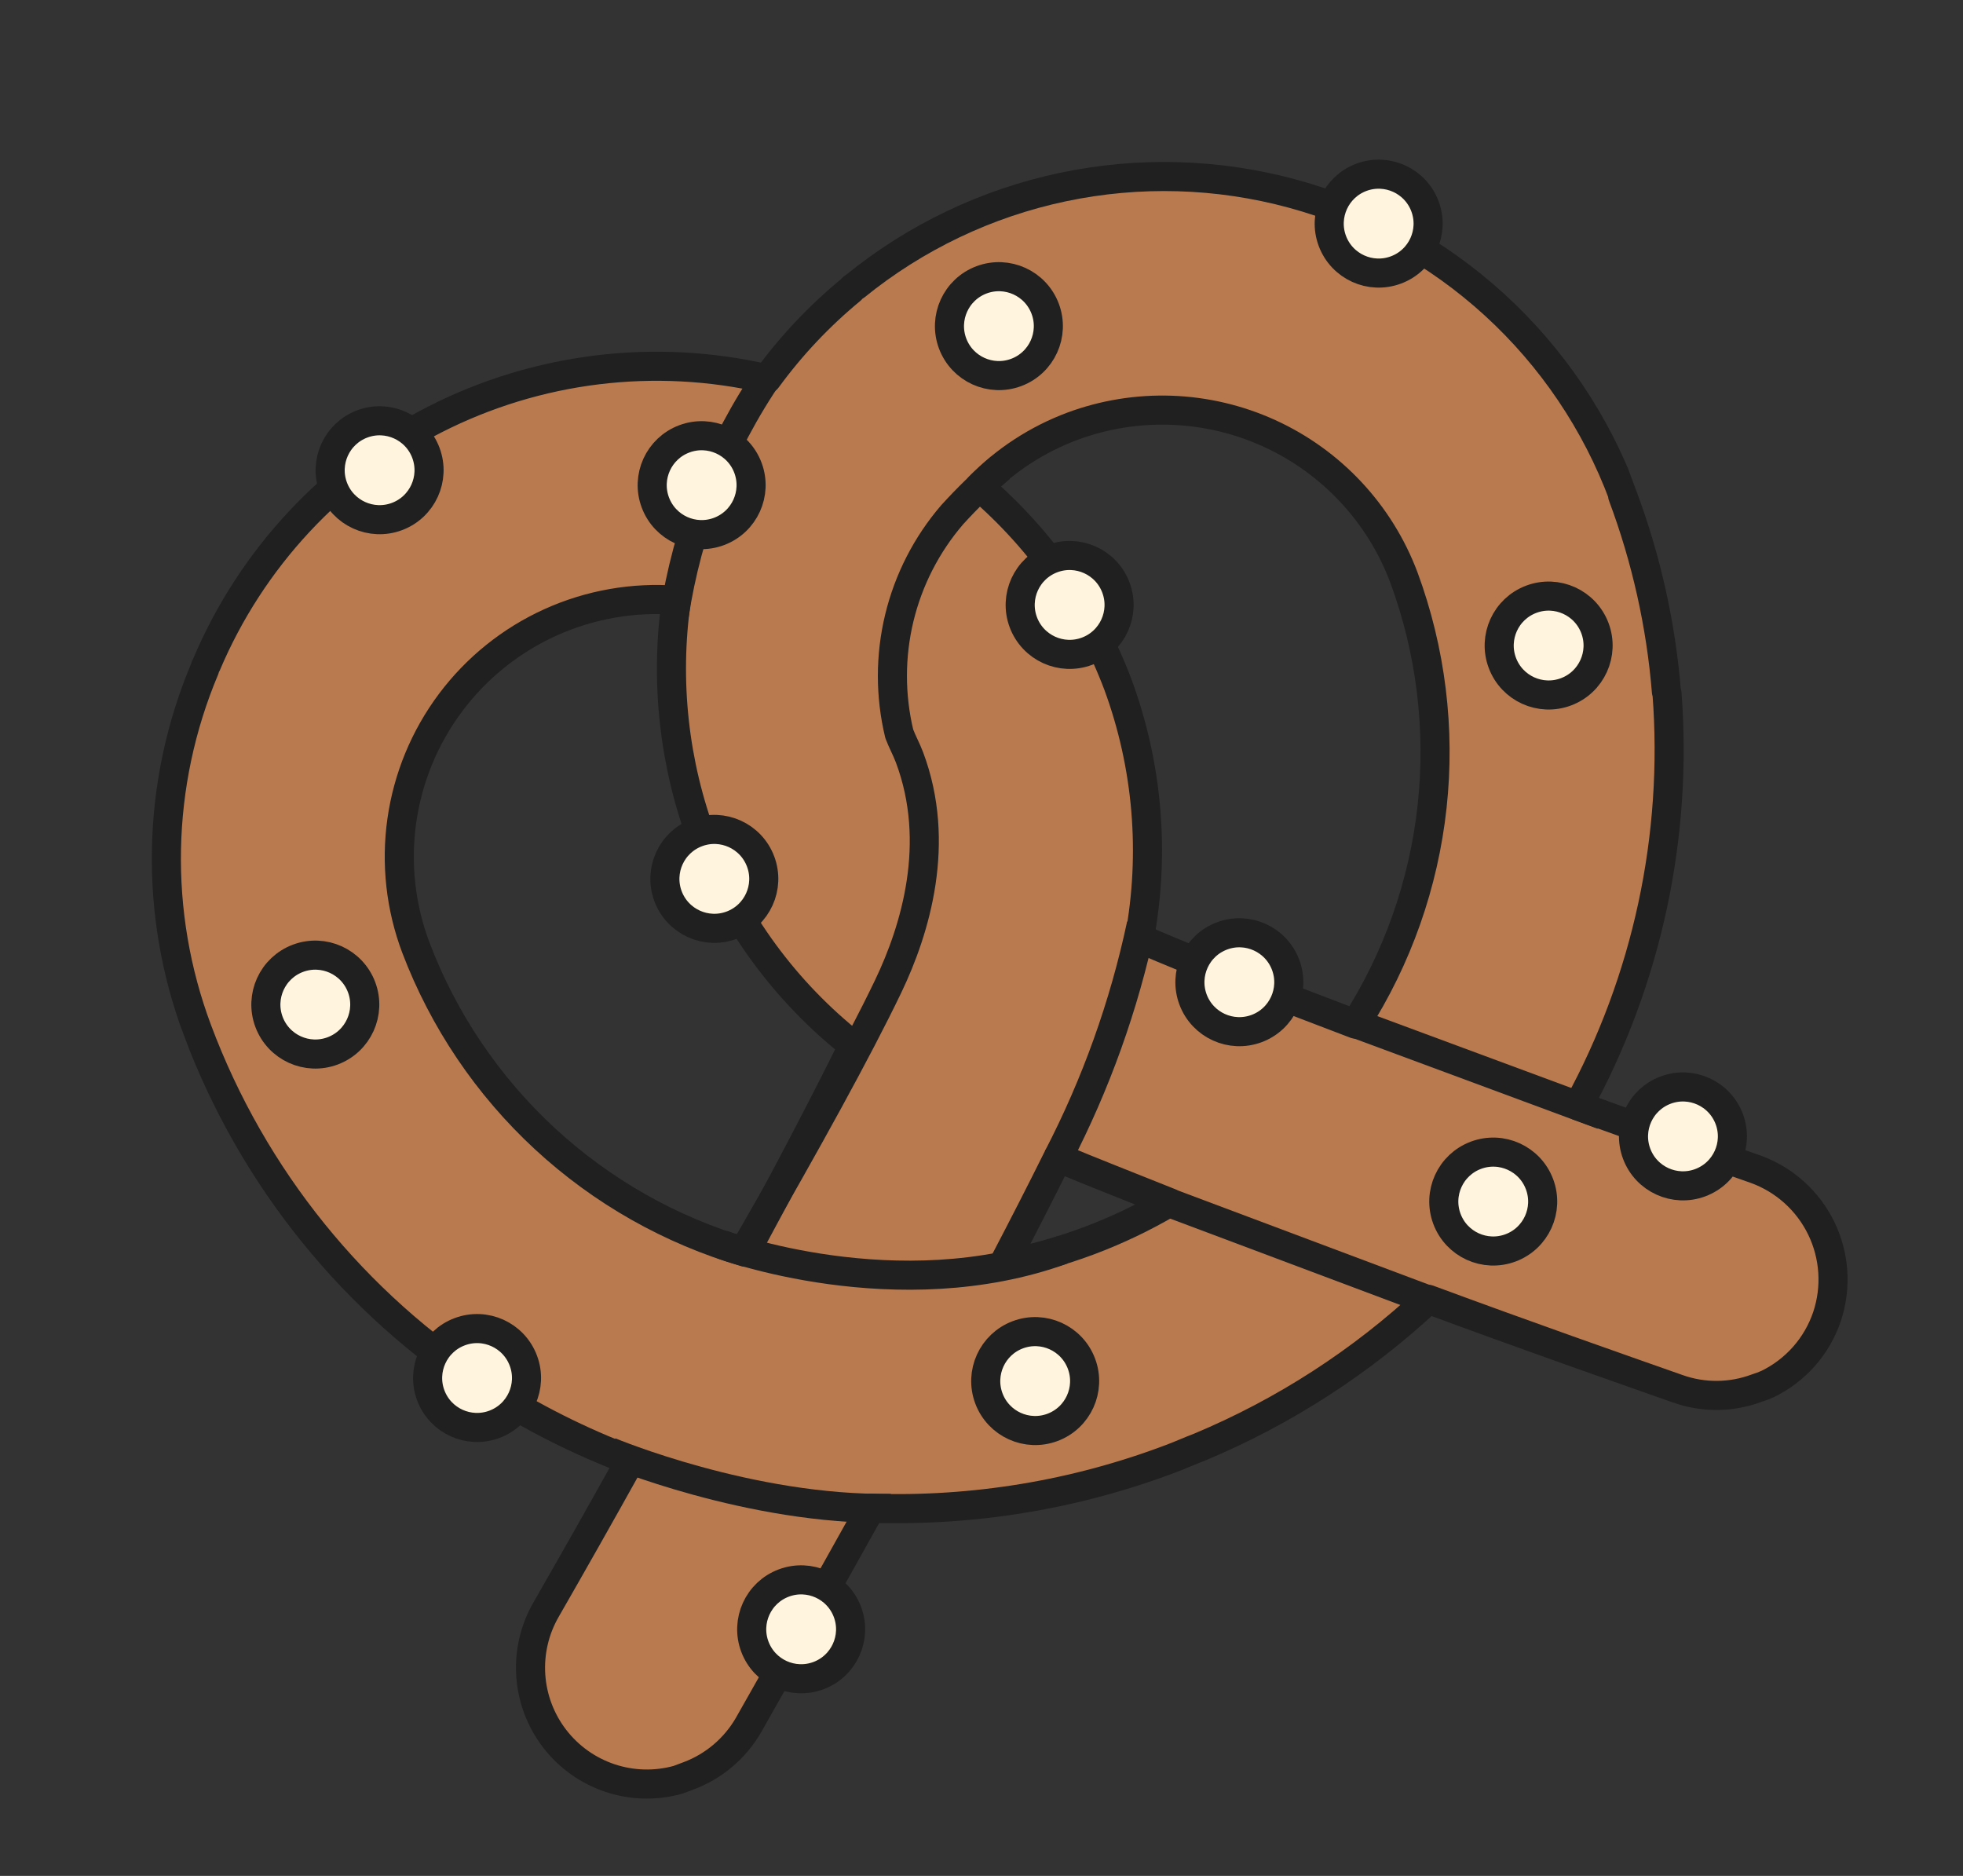 <?xml version="1.0" encoding="UTF-8"?> <svg xmlns="http://www.w3.org/2000/svg" width="135" height="129" viewBox="0 0 135 129" fill="none"><rect x="0" y="0" width="135" height="129" fill="#333333" stroke="none"/><g clip-path="url(#clip0_632_2)"><path d="M111.591 34.082C113.215 38.418 114.229 42.958 114.604 47.572L114.643 47.675C115.395 57.525 113.274 67.381 108.537 76.05C113.367 77.796 117.679 79.331 120.715 80.394C122.701 81.104 124.329 82.564 125.251 84.46C126.173 86.356 126.315 88.539 125.647 90.539C125.306 91.547 124.768 92.477 124.064 93.274C123.36 94.071 122.503 94.72 121.545 95.183C121.31 95.287 121.07 95.377 120.824 95.453C119.07 96.112 117.138 96.128 115.373 95.497C111.315 94.07 105.071 91.882 98.228 89.351C93.631 93.644 88.306 97.085 82.503 99.512C81.848 99.758 81.21 100.05 80.545 100.299C73.954 102.796 66.933 103.955 59.889 103.711C56.574 109.684 53.471 115.085 51.489 118.604C50.563 120.22 49.103 121.462 47.359 122.116L46.619 122.393C45.087 122.817 43.463 122.775 41.955 122.272C40.447 121.769 39.122 120.828 38.151 119.569C37.18 118.311 36.606 116.791 36.502 115.204C36.399 113.618 36.77 112.037 37.569 110.662C39.25 107.737 41.25 104.211 43.349 100.435C39.895 99.132 36.587 97.468 33.481 95.471C24.357 89.628 17.373 80.985 13.576 70.838C10.566 62.8 10.745 53.914 14.077 46.004C14.095 45.901 14.135 45.803 14.193 45.715C17.275 38.423 22.832 32.453 29.885 28.856C36.937 25.259 45.033 24.267 52.745 26.053C54.407 23.777 56.348 21.718 58.524 19.927C58.602 19.825 58.702 19.74 58.815 19.679C62.967 16.306 67.863 13.97 73.097 12.865C78.331 11.76 83.752 11.917 88.914 13.323C94.075 14.729 98.827 17.344 102.777 20.952C106.727 24.559 109.761 29.055 111.628 34.068L111.591 34.082ZM58.682 71.893C54.019 68.21 50.439 63.333 48.323 57.78C46.344 52.518 45.721 46.843 46.51 41.278C43.541 41.049 40.563 41.573 37.851 42.801C35.139 44.029 32.781 45.922 30.995 48.305C29.209 50.687 28.054 53.481 27.635 56.429C27.217 59.377 27.549 62.382 28.601 65.167C30.503 70.171 33.538 74.667 37.469 78.301C41.4 81.934 46.119 84.608 51.257 86.111C54.061 80.939 56.673 75.967 58.682 71.893ZM68.993 86.964C73.018 86.211 76.88 84.764 80.409 82.688C77.656 81.583 75.082 80.583 72.752 79.608C71.626 81.877 70.357 84.36 68.993 86.964ZM93.218 70.415C96.107 65.903 97.912 60.783 98.49 55.457C99.068 50.13 98.405 44.742 96.551 39.715C94.9 35.314 91.57 31.748 87.293 29.799C83.015 27.85 78.139 27.677 73.734 29.318C71.33 30.219 69.153 31.636 67.355 33.47C71.621 37.138 74.897 41.819 76.885 47.082C78.937 52.657 79.445 58.683 78.357 64.524C82.482 66.299 87.734 68.347 93.221 70.425L93.218 70.415Z" fill="#BA7A4F" stroke="#202020" stroke-width="2" stroke-linejoin="round"></path><path d="M92.645 70.17L110.216 76.681" stroke="#202020" stroke-width="2" stroke-linejoin="round"></path><path d="M80.442 82.719L98.483 89.49" stroke="#202020" stroke-width="2" stroke-linejoin="round"></path><path d="M49.662 85.587C49.662 85.587 61.703 90.079 73.104 85.937" stroke="#202020" stroke-width="2" stroke-linejoin="round"></path><path d="M41.938 99.832C41.938 99.832 51.592 103.883 61.282 103.724" stroke="#202020" stroke-width="2" stroke-linejoin="round"></path><path d="M68.801 32.17C67.63 33.177 66.522 34.255 65.483 35.399C63.726 37.442 62.48 39.873 61.848 42.492C61.216 45.111 61.215 47.843 61.845 50.462C62.049 51.005 62.34 51.526 62.551 52.088C64.75 57.959 62.967 63.892 61.086 67.821C58.981 72.208 55.39 78.7 51.427 85.567" stroke="#202020" stroke-width="2" stroke-linejoin="round"></path><path d="M52.955 25.643C49.517 30.651 47.261 36.374 46.357 42.381" stroke="#202020" stroke-width="2" stroke-linejoin="round"></path><path d="M27.299 35.52C29.058 34.861 29.949 32.902 29.291 31.143C28.632 29.385 26.673 28.494 24.914 29.152C23.156 29.811 22.264 31.77 22.923 33.529C23.581 35.287 25.541 36.179 27.299 35.52Z" fill="#FFF5DE" stroke="#202020" stroke-width="2" stroke-linejoin="round"></path><path d="M86.426 70.728C88.184 70.069 89.076 68.109 88.417 66.351C87.758 64.593 85.799 63.701 84.04 64.36C82.282 65.018 81.391 66.978 82.049 68.736C82.708 70.495 84.667 71.386 86.426 70.728Z" fill="#FFF5DE" stroke="#202020" stroke-width="2" stroke-linejoin="round"></path><path d="M34.002 97.945C35.761 97.287 36.652 95.327 35.993 93.569C35.335 91.81 33.375 90.919 31.617 91.578C29.858 92.236 28.967 94.196 29.625 95.954C30.284 97.713 32.244 98.604 34.002 97.945Z" fill="#FFF5DE" stroke="#202020" stroke-width="2" stroke-linejoin="round"></path><path d="M22.878 72.266C24.636 71.607 25.528 69.648 24.869 67.889C24.21 66.131 22.251 65.239 20.492 65.898C18.734 66.557 17.842 68.516 18.501 70.275C19.16 72.033 21.119 72.924 22.878 72.266Z" fill="#FFF5DE" stroke="#202020" stroke-width="2" stroke-linejoin="round"></path><path d="M50.319 63.621C52.077 62.962 52.969 61.003 52.31 59.245C51.652 57.486 49.692 56.594 47.934 57.253C46.175 57.912 45.284 59.871 45.942 61.63C46.601 63.388 48.56 64.28 50.319 63.621Z" fill="#FFF5DE" stroke="#202020" stroke-width="2" stroke-linejoin="round"></path><path d="M69.89 25.611C71.648 24.953 72.54 22.993 71.881 21.235C71.222 19.476 69.263 18.585 67.504 19.243C65.746 19.902 64.855 21.861 65.513 23.62C66.172 25.378 68.131 26.27 69.89 25.611Z" fill="#FFF5DE" stroke="#202020" stroke-width="2" stroke-linejoin="round"></path><path d="M107.696 47.575C109.455 46.917 110.346 44.957 109.688 43.199C109.029 41.441 107.07 40.549 105.311 41.208C103.553 41.866 102.661 43.826 103.32 45.584C103.978 47.343 105.938 48.234 107.696 47.575Z" fill="#FFF5DE" stroke="#202020" stroke-width="2" stroke-linejoin="round"></path><path d="M96.007 18.562C97.765 17.904 98.657 15.944 97.998 14.186C97.339 12.427 95.38 11.536 93.621 12.194C91.863 12.853 90.971 14.813 91.63 16.571C92.289 18.329 94.248 19.221 96.007 18.562Z" fill="#FFF5DE" stroke="#202020" stroke-width="2" stroke-linejoin="round"></path><path d="M74.754 44.783C76.512 44.125 77.404 42.165 76.745 40.407C76.087 38.648 74.127 37.757 72.368 38.415C70.61 39.074 69.719 41.033 70.377 42.792C71.036 44.55 72.995 45.442 74.754 44.783Z" fill="#FFF5DE" stroke="#202020" stroke-width="2" stroke-linejoin="round"></path><path d="M56.289 115.226C58.048 114.567 58.939 112.608 58.281 110.849C57.622 109.091 55.663 108.199 53.904 108.858C52.146 109.516 51.254 111.476 51.913 113.234C52.572 114.993 54.531 115.884 56.289 115.226Z" fill="#FFF5DE" stroke="#202020" stroke-width="2" stroke-linejoin="round"></path><path d="M72.384 98.156C74.143 97.497 75.034 95.537 74.376 93.779C73.717 92.02 71.758 91.129 69.999 91.787C68.241 92.446 67.349 94.406 68.008 96.164C68.666 97.923 70.626 98.814 72.384 98.156Z" fill="#FFF5DE" stroke="#202020" stroke-width="2" stroke-linejoin="round"></path><path d="M116.933 81.33C118.692 80.671 119.583 78.712 118.925 76.954C118.266 75.195 116.306 74.304 114.548 74.962C112.79 75.621 111.898 77.58 112.557 79.339C113.215 81.097 115.175 81.989 116.933 81.33Z" fill="#FFF5DE" stroke="#202020" stroke-width="2" stroke-linejoin="round"></path><path d="M103.886 85.811C105.645 85.153 106.536 83.193 105.877 81.435C105.219 79.676 103.259 78.785 101.501 79.444C99.742 80.102 98.851 82.062 99.51 83.82C100.168 85.579 102.128 86.47 103.886 85.811Z" fill="#FFF5DE" stroke="#202020" stroke-width="2" stroke-linejoin="round"></path><path d="M49.447 36.547C51.205 35.888 52.097 33.929 51.438 32.17C50.779 30.412 48.82 29.52 47.062 30.179C45.303 30.837 44.411 32.797 45.07 34.555C45.729 36.314 47.688 37.206 49.447 36.547Z" fill="#FFF5DE" stroke="#202020" stroke-width="2" stroke-linejoin="round"></path><path d="M72.752 79.608C75.376 74.546 77.307 69.153 78.493 63.576" stroke="#202020" stroke-width="2" stroke-linejoin="round"></path></g><defs><clipPath id="clip0_632_2"><rect width="106.67" height="97.77" fill="white" transform="translate(0 37.416) rotate(-20.534)"></rect></clipPath></defs></svg> 